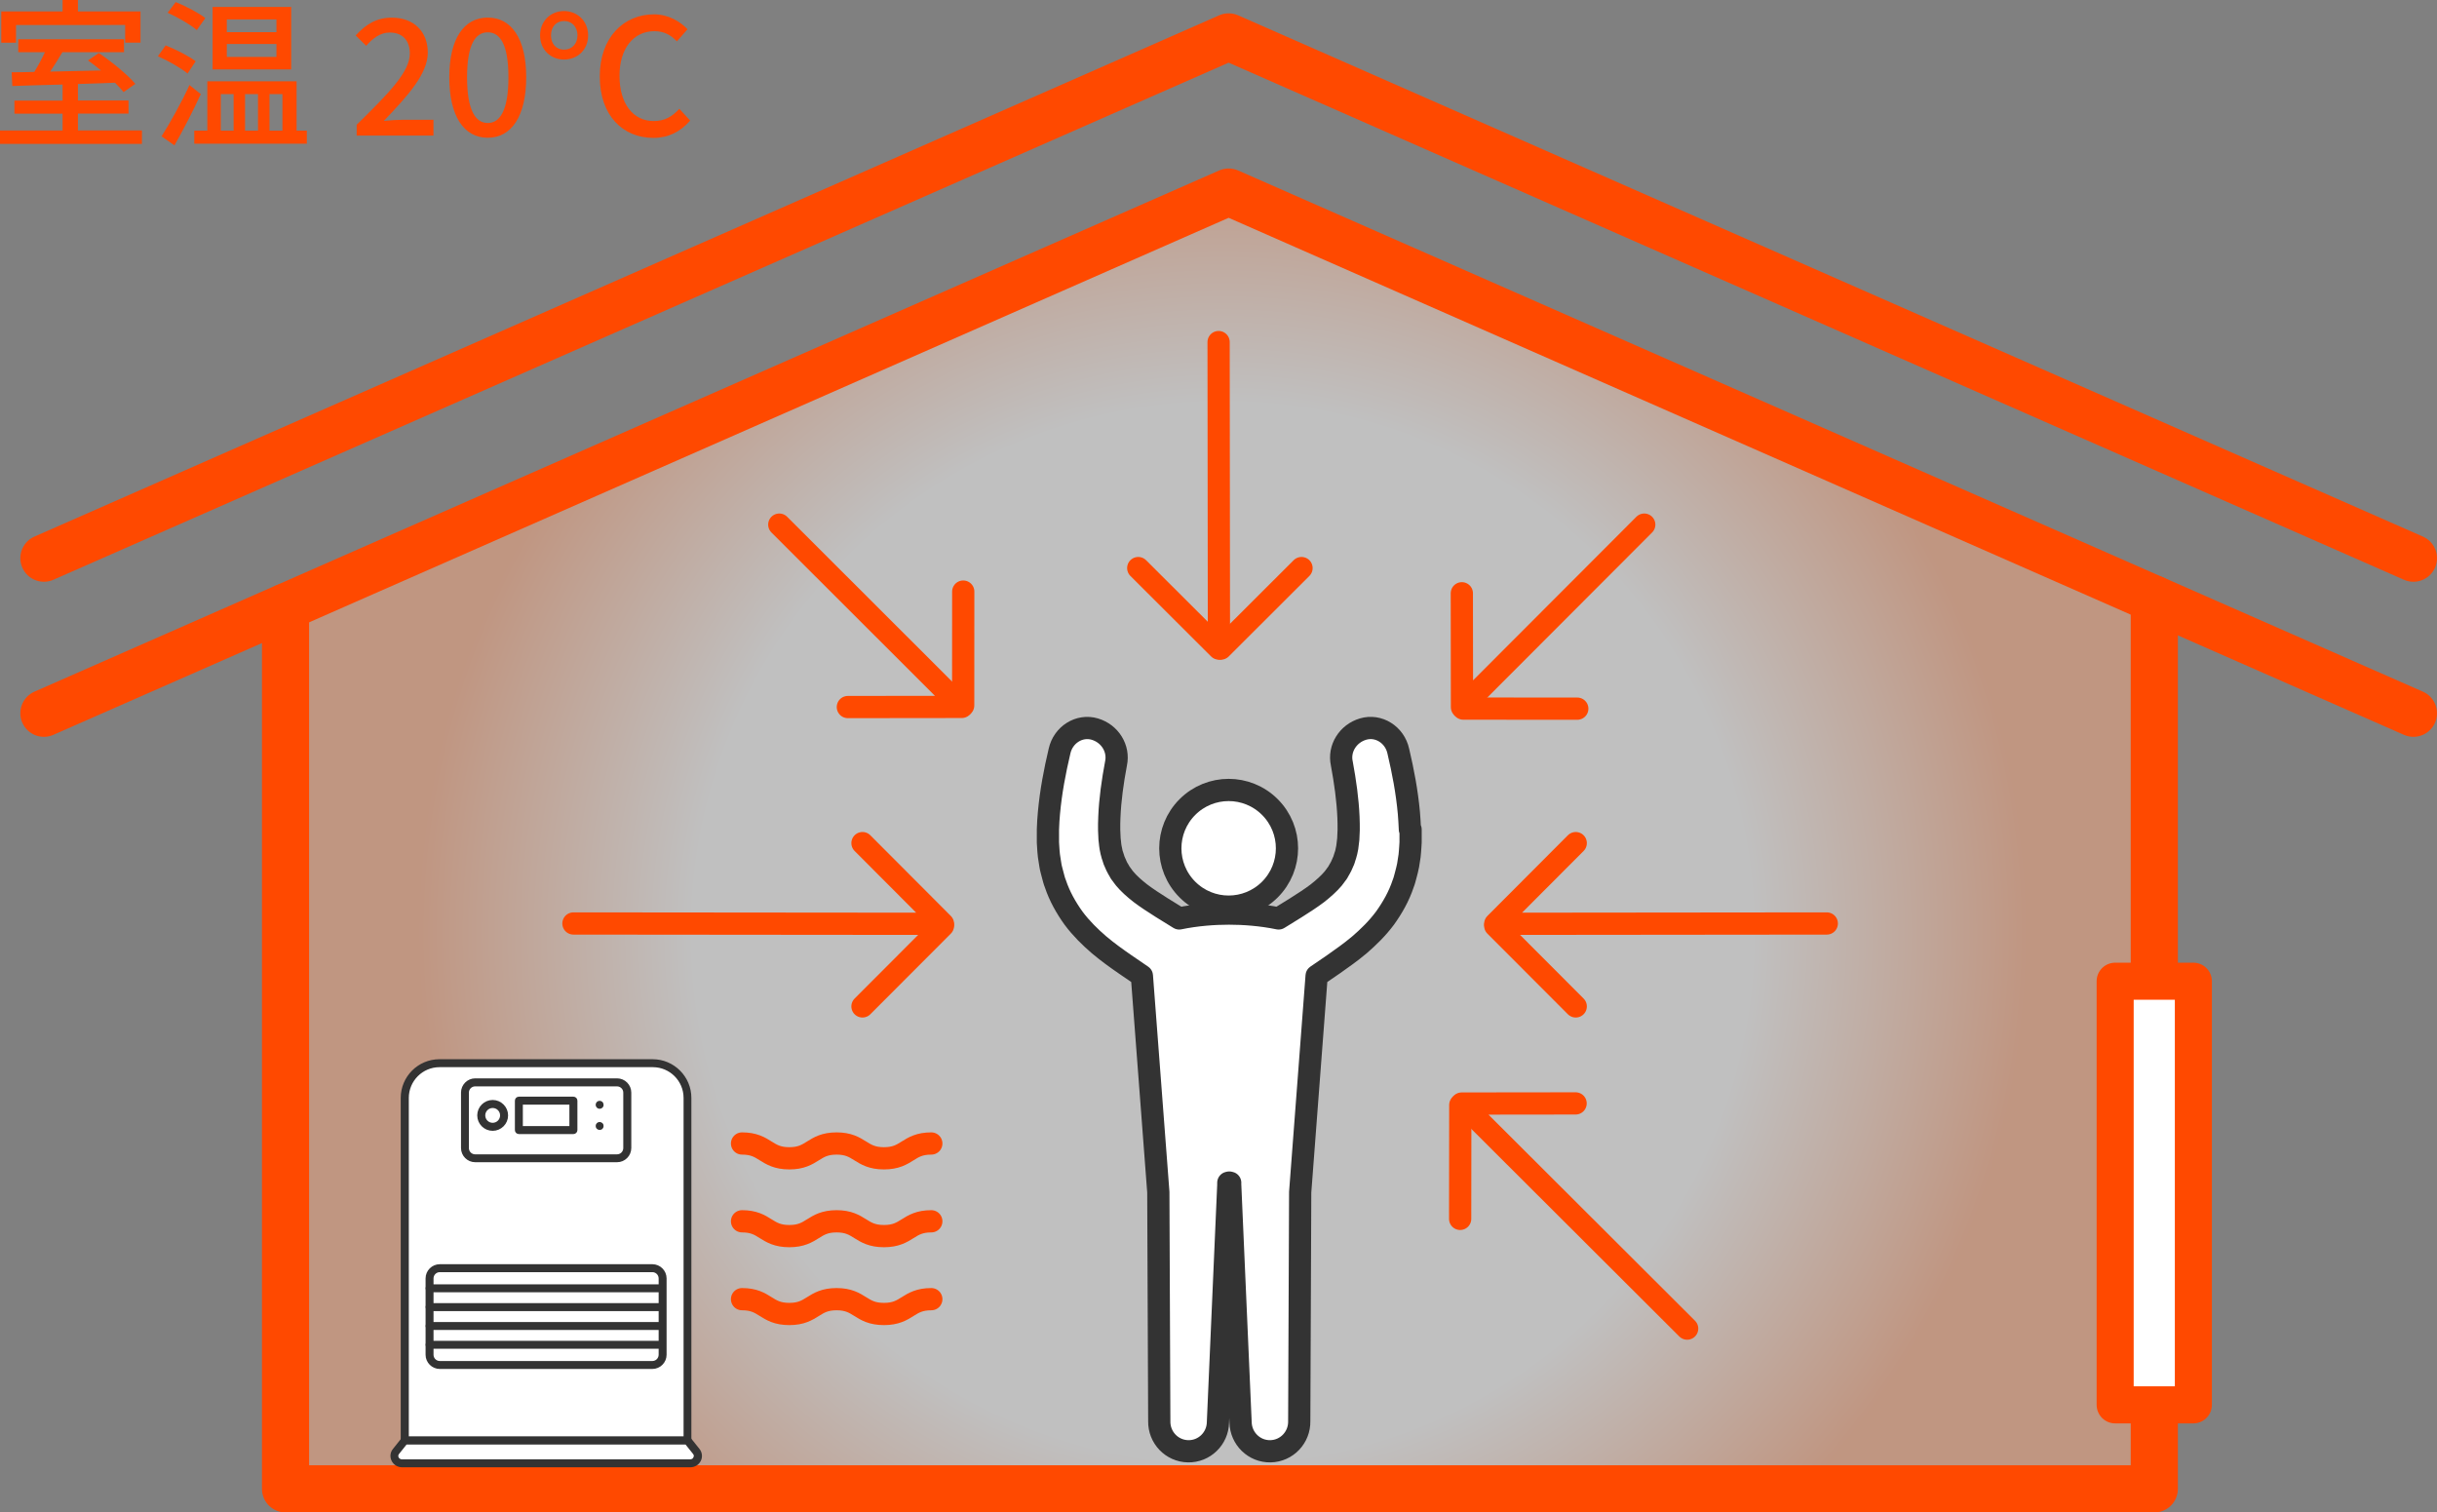 <?xml version="1.0" encoding="UTF-8"?>
<svg id="_デザイン" data-name="デザイン" xmlns="http://www.w3.org/2000/svg" width="361.79" height="224.52" xmlns:xlink="http://www.w3.org/1999/xlink" viewBox="0 0 361.79 224.52">
  <rect x="0" y="0" width="361.79" height="224.52" fill="#808080" stroke="none"/>
  <defs>
    <radialGradient id="_名称未設定グラデーション_42" data-name="名称未設定グラデーション 42" cx="181.52" cy="138.51" fx="181.52" fy="138.51" r="119.39" gradientUnits="userSpaceOnUse">
      <stop offset=".66" stop-color="#fff"/>
      <stop offset="1" stop-color="#ffab82"/>
    </radialGradient>
  </defs>
  <g>
    <g>
      <g style="opacity: .5;">
        <polygon points="319.82 88.96 319.82 221.02 42.39 221.02 42.39 90.11 182.4 28.51 319.82 88.96" style="fill: url(#_名称未設定グラデーション_42);"/>
      </g>
      <polyline points="358.29 82.86 182.4 5.48 6.52 82.86" style="fill: none; stroke: #ff4900; stroke-linecap: round; stroke-linejoin: round; stroke-width: 7px;"/>
      <polyline points="358.29 105.88 182.4 28.51 6.52 105.88" style="fill: none; stroke: #ff4900; stroke-linecap: round; stroke-linejoin: round; stroke-width: 7px;"/>
      <polyline points="319.82 88.96 319.82 221.02 42.39 221.02 42.39 90.11" style="fill: none; stroke: #ff4900; stroke-linecap: round; stroke-linejoin: round; stroke-width: 7px;"/>
    </g>
    <g>
      <polyline points="271.2 137.09 221.98 137.14 233.93 125.16" style="fill: none; stroke: #ff4900; stroke-linecap: round; stroke-linejoin: round; stroke-width: 3.3px;"/>
      <line x1="221.98" y1="137.43" x2="233.93" y2="149.4" style="fill: none; stroke: #ff4900; stroke-linecap: round; stroke-linejoin: round; stroke-width: 3.3px;"/>
    </g>
    <g>
      <polyline points="180.91 50.78 180.96 96.28 168.98 84.33" style="fill: none; stroke: #ff4900; stroke-linecap: round; stroke-linejoin: round; stroke-width: 3.3px;"/>
      <line x1="181.25" y1="96.28" x2="193.22" y2="84.33" style="fill: none; stroke: #ff4900; stroke-linecap: round; stroke-linejoin: round; stroke-width: 3.3px;"/>
    </g>
    <g>
      <polyline points="250.47 197.23 216.99 163.82 233.91 163.8" style="fill: none; stroke: #ff4900; stroke-linecap: round; stroke-linejoin: round; stroke-width: 3.3px;"/>
      <line x1="216.79" y1="164.03" x2="216.77" y2="180.94" style="fill: none; stroke: #ff4900; stroke-linecap: round; stroke-linejoin: round; stroke-width: 3.3px;"/>
    </g>
    <g>
      <polyline points="244.1 77.88 217.04 104.98 217.02 88.07" style="fill: none; stroke: #ff4900; stroke-linecap: round; stroke-linejoin: round; stroke-width: 3.3px;"/>
      <line x1="217.24" y1="105.19" x2="234.16" y2="105.2" style="fill: none; stroke: #ff4900; stroke-linecap: round; stroke-linejoin: round; stroke-width: 3.3px;"/>
    </g>
    <g>
      <polyline points="115.69 77.88 142.78 104.94 125.87 104.96" style="fill: none; stroke: #ff4900; stroke-linecap: round; stroke-linejoin: round; stroke-width: 3.3px;"/>
      <line x1="142.99" y1="104.73" x2="143" y2="87.82" style="fill: none; stroke: #ff4900; stroke-linecap: round; stroke-linejoin: round; stroke-width: 3.3px;"/>
    </g>
    <g>
      <polyline points="85.13 137.09 139.99 137.14 128.04 125.16" style="fill: none; stroke: #ff4900; stroke-linecap: round; stroke-linejoin: round; stroke-width: 3.3px;"/>
      <line x1="139.99" y1="137.43" x2="128.04" y2="149.4" style="fill: none; stroke: #ff4900; stroke-linecap: round; stroke-linejoin: round; stroke-width: 3.3px;"/>
    </g>
    <g>
      <g>
        <circle cx="182.4" cy="125.93" r="8.66" transform="translate(-35.62 165.86) rotate(-45)" style="fill: #fff;"/>
        <path d="M209.31,123.14c-.05-.82-.07-1.65-.15-2.44-.29-3.2-.87-6.21-1.57-9.18-.53-2.47-2.95-3.97-5.23-3.29-2.27.67-3.64,2.91-3.16,5.1.5,2.69.88,5.4.99,7.98.04.65.02,1.27.03,1.9l-.04.9-.02.45-.05.42c-.04.27-.06.57-.1.82l-.15.73c-.04.24-.15.48-.22.72-.08.24-.13.49-.25.7-.1.22-.2.44-.29.66-.1.22-.24.41-.35.62l-.17.31-.22.29c-.15.19-.27.39-.43.58-.63.75-1.44,1.47-2.35,2.19-.94.71-2.03,1.42-3.19,2.15-.83.51-1.69,1.04-2.57,1.59-2.62-.54-5.24-.72-7.38-.72s-4.76.18-7.38.72c-.88-.55-1.75-1.08-2.57-1.59-1.16-.73-2.25-1.44-3.19-2.15-.92-.72-1.73-1.44-2.35-2.19-.17-.19-.28-.39-.43-.58l-.22-.29-.17-.31c-.11-.21-.26-.4-.35-.62-.09-.22-.19-.44-.29-.66-.12-.21-.16-.47-.25-.7-.07-.24-.18-.48-.22-.72l-.15-.73c-.05-.25-.07-.55-.1-.82l-.05-.42-.02-.45-.04-.9c0-.63-.01-1.25.03-1.9.1-2.58.48-5.29.99-7.98.47-2.2-.89-4.43-3.16-5.1-2.28-.67-4.69.82-5.23,3.29-.7,2.97-1.28,5.98-1.57,9.18-.09.79-.11,1.62-.15,2.44-.01.42,0,.85,0,1.27v.64s.04.66.04.66c.03.45.05.88.11,1.34l.22,1.41c.07.47.22.92.33,1.38.13.46.22.91.41,1.36.61,1.83,1.58,3.56,2.7,5.11,1.15,1.54,2.46,2.81,3.77,3.94,1.32,1.11,2.61,2.03,3.87,2.9.86.59,1.7,1.16,2.5,1.71l2.44,32.11.14,33.99c-.05,2.43,1.86,4.43,4.27,4.48,2.41.05,4.4-1.88,4.44-4.3l1.54-35.24c0-.11,0-.22,0-.32l.14-.03.14.03c0,.11-.01.21,0,.32l1.54,35.24c.05,2.43,2.04,4.35,4.44,4.3,2.41-.05,4.32-2.05,4.27-4.48l.14-33.99,2.44-32.11c.8-.55,1.64-1.12,2.5-1.71,1.25-.88,2.55-1.79,3.87-2.9,1.31-1.13,2.62-2.4,3.77-3.94,1.12-1.55,2.1-3.29,2.7-5.11.19-.45.28-.91.41-1.36.11-.46.25-.91.33-1.38l.22-1.41c.06-.46.07-.89.11-1.34l.04-.66v-.64c0-.42,0-.85,0-1.27Z" style="fill: #fff;"/>
      </g>
      <g>
        <circle cx="182.4" cy="125.93" r="8.66" transform="translate(-35.62 165.86) rotate(-45)" style="fill: none; stroke: #333; stroke-linecap: round; stroke-linejoin: round; stroke-width: 3.3px;"/>
        <path d="M209.31,123.14c-.05-.82-.07-1.65-.15-2.44-.29-3.2-.87-6.21-1.57-9.18-.53-2.47-2.95-3.97-5.23-3.29-2.27.67-3.64,2.91-3.16,5.1.5,2.69.88,5.4.99,7.98.04.65.02,1.27.03,1.9l-.04.9-.02.45-.05.42c-.04.27-.06.57-.1.82l-.15.73c-.04.24-.15.48-.22.72-.08.24-.13.49-.25.7-.1.22-.2.44-.29.66-.1.22-.24.41-.35.62l-.17.31-.22.29c-.15.19-.27.39-.43.58-.63.75-1.44,1.47-2.35,2.19-.94.71-2.03,1.42-3.19,2.15-.83.51-1.69,1.04-2.57,1.59-2.62-.54-5.24-.72-7.38-.72s-4.76.18-7.38.72c-.88-.55-1.75-1.08-2.57-1.59-1.16-.73-2.25-1.44-3.19-2.15-.92-.72-1.73-1.44-2.35-2.19-.17-.19-.28-.39-.43-.58l-.22-.29-.17-.31c-.11-.21-.26-.4-.35-.62-.09-.22-.19-.44-.29-.66-.12-.21-.16-.47-.25-.7-.07-.24-.18-.48-.22-.72l-.15-.73c-.05-.25-.07-.55-.1-.82l-.05-.42-.02-.45-.04-.9c0-.63-.01-1.25.03-1.9.1-2.58.48-5.29.99-7.98.47-2.2-.89-4.43-3.16-5.1-2.28-.67-4.69.82-5.23,3.29-.7,2.97-1.28,5.98-1.57,9.18-.09.79-.11,1.62-.15,2.44-.01.42,0,.85,0,1.27v.64s.04.66.04.66c.03.45.05.88.11,1.34l.22,1.41c.07.47.22.92.33,1.38.13.46.22.91.41,1.36.61,1.83,1.58,3.56,2.7,5.11,1.15,1.54,2.46,2.81,3.77,3.94,1.32,1.11,2.61,2.03,3.87,2.9.86.59,1.7,1.16,2.5,1.71l2.44,32.11.14,33.99c-.05,2.43,1.86,4.43,4.27,4.48,2.41.05,4.4-1.88,4.44-4.3l1.54-35.24c0-.11,0-.22,0-.32l.14-.03.14.03c0,.11-.01.21,0,.32l1.54,35.24c.05,2.43,2.04,4.35,4.44,4.3,2.41-.05,4.32-2.05,4.27-4.48l.14-33.99,2.44-32.11c.8-.55,1.64-1.12,2.5-1.71,1.25-.88,2.55-1.79,3.87-2.9,1.31-1.13,2.62-2.4,3.77-3.94,1.12-1.55,2.1-3.29,2.7-5.11.19-.45.28-.91.41-1.36.11-.46.25-.91.33-1.38l.22-1.41c.06-.46.07-.89.11-1.34l.04-.66v-.64c0-.42,0-.85,0-1.27Z" style="fill: none; stroke: #333; stroke-linecap: round; stroke-linejoin: round; stroke-width: 3.3px;"/>
      </g>
    </g>
    <g>
      <g>
        <g>
          <path d="M96.91,157.83h-31.67c-2.84,0-5.15,2.31-5.15,5.15v50.86h41.97v-50.86c0-2.84-2.31-5.15-5.15-5.15Z" style="fill: #fff; stroke: #333; stroke-miterlimit: 10; stroke-width: .44px;"/>
          <path d="M96.91,157.46h-31.67c-3.05,0-5.53,2.48-5.53,5.53v50.86c0,.21.17.37.37.37h41.97c.21,0,.37-.17.37-.37v-50.86c0-3.05-2.48-5.53-5.53-5.53ZM101.69,213.47h-41.22v-50.49c0-2.63,2.14-4.78,4.78-4.78h31.67c2.63,0,4.78,2.14,4.78,4.78v50.49Z" style="fill: #333; stroke: #333; stroke-miterlimit: 10; stroke-width: .44px;"/>
        </g>
        <g>
          <path d="M102.07,213.84h-41.99l-1.3,1.63c-.57.72-.03,1.75.92,1.75h42.76c.95,0,1.49-1.03.92-1.75l-1.3-1.63Z" style="fill: #fff; stroke: #333; stroke-miterlimit: 10; stroke-width: .44px;"/>
          <path d="M102.37,213.61c-.07-.09-.18-.14-.29-.14h-41.99c-.11,0-.22.05-.29.14l-1.3,1.63c-.35.43-.41,1.01-.17,1.51.25.52.78.85,1.38.85h42.76c.6,0,1.13-.33,1.38-.85.24-.5.17-1.07-.17-1.51l-1.3-1.63ZM103.16,216.43c-.1.21-.34.43-.71.43h-42.76c-.37,0-.61-.22-.71-.43-.12-.24-.09-.5.08-.72l1.19-1.49h41.63l1.19,1.49c.17.21.2.47.08.72Z" style="fill: #333; stroke: #333; stroke-miterlimit: 10; stroke-width: .44px;"/>
        </g>
        <g>
          <rect x="63.78" y="188.26" width="34.59" height="14.37" rx="1.52" ry="1.52" style="fill: #fff; stroke: #333; stroke-miterlimit: 10; stroke-width: .44px;"/>
          <path d="M96.85,187.89h-31.56c-1.04,0-1.89.85-1.89,1.89v11.33c0,1.04.85,1.89,1.89,1.89h31.56c1.04,0,1.89-.85,1.89-1.89v-11.33c0-1.04-.85-1.89-1.89-1.89ZM98,201.11c0,.63-.51,1.15-1.15,1.15h-31.56c-.63,0-1.15-.51-1.15-1.15v-11.33c0-.63.51-1.15,1.15-1.15h31.56c.63,0,1.15.51,1.15,1.15v11.33Z" style="fill: #333; stroke: #333; stroke-miterlimit: 10; stroke-width: .44px;"/>
        </g>
        <g>
          <rect x="69.03" y="160.68" width="24.1" height="11.27" rx="1.52" ry="1.52" style="fill: #fff; stroke: #333; stroke-miterlimit: 10; stroke-width: .44px;"/>
          <path d="M91.61,160.3h-21.06c-1.04,0-1.89.85-1.89,1.89v8.23c0,1.04.85,1.89,1.89,1.89h21.06c1.04,0,1.89-.85,1.89-1.89v-8.23c0-1.04-.85-1.89-1.89-1.89ZM92.75,170.43c0,.63-.51,1.15-1.15,1.15h-21.06c-.63,0-1.15-.51-1.15-1.15v-8.23c0-.63.51-1.15,1.15-1.15h21.06c.63,0,1.15.51,1.15,1.15v8.23Z" style="fill: #333; stroke: #333; stroke-miterlimit: 10; stroke-width: .44px;"/>
        </g>
        <path d="M97.95,199.26h-34.17c-.21,0-.37.17-.37.37s.17.37.37.37h34.17c.21,0,.37-.17.37-.37s-.17-.37-.37-.37Z" style="fill: #333; stroke: #333; stroke-miterlimit: 10; stroke-width: .44px;"/>
        <path d="M97.95,196.47h-34.17c-.21,0-.37.17-.37.37s.17.37.37.37h34.17c.21,0,.37-.17.37-.37s-.17-.37-.37-.37Z" style="fill: #333; stroke: #333; stroke-miterlimit: 10; stroke-width: .44px;"/>
        <path d="M97.95,193.67h-34.17c-.21,0-.37.17-.37.37s.17.37.37.37h34.17c.21,0,.37-.17.37-.37s-.17-.37-.37-.37Z" style="fill: #333; stroke: #333; stroke-miterlimit: 10; stroke-width: .44px;"/>
        <path d="M97.95,190.88h-34.17c-.21,0-.37.17-.37.37s.17.37.37.37h34.17c.21,0,.37-.17.37-.37s-.17-.37-.37-.37Z" style="fill: #333; stroke: #333; stroke-miterlimit: 10; stroke-width: .44px;"/>
        <g>
          <rect x="77.02" y="163.39" width="8.1" height="4.37" style="fill: #fff; stroke: #333; stroke-miterlimit: 10; stroke-width: .44px;"/>
          <path d="M85.13,163.02h-8.1c-.21,0-.37.17-.37.37v4.37c0,.21.17.37.37.37h8.1c.21,0,.37-.17.37-.37v-4.37c0-.21-.17-.37-.37-.37ZM84.75,167.39h-7.35v-3.63h7.35v3.63Z" style="fill: #333; stroke: #333; stroke-miterlimit: 10; stroke-width: .44px;"/>
        </g>
        <path d="M89.16,163.66c-.13-.05-.3-.02-.4.08-.07.07-.11.16-.11.27,0,.04.01.1.03.14.02.04.04.08.08.12.04.03.07.06.12.08.04.01.1.03.14.03.1,0,.19-.04.27-.11.03-.04.06-.07.08-.12.01-.05.02-.1.02-.14,0-.1-.04-.19-.1-.27-.04-.03-.07-.06-.13-.08Z" style="fill: #333; stroke: #333; stroke-miterlimit: 10; stroke-width: .44px;"/>
        <path d="M89.29,166.89s-.07-.06-.13-.08c-.13-.06-.3-.02-.4.08-.07.07-.11.16-.11.26,0,.05.01.1.03.14.02.04.04.09.08.12.07.07.16.11.26.11.05,0,.1,0,.14-.03.05-.01.09-.04.13-.08.07-.07.1-.16.1-.26,0-.04,0-.1-.02-.14-.02-.04-.05-.09-.08-.12Z" style="fill: #333; stroke: #333; stroke-miterlimit: 10; stroke-width: .44px;"/>
        <g>
          <path d="M73.14,163.89c-.93,0-1.69.76-1.69,1.69s.76,1.69,1.69,1.69,1.69-.76,1.69-1.69-.76-1.69-1.69-1.69Z" style="fill: #fff; stroke: #333; stroke-miterlimit: 10; stroke-width: .44px;"/>
          <path d="M73.14,163.51c-1.14,0-2.07.93-2.07,2.07s.93,2.07,2.07,2.07,2.07-.93,2.07-2.07-.93-2.07-2.07-2.07ZM73.14,166.9c-.73,0-1.32-.59-1.32-1.32s.59-1.32,1.32-1.32,1.32.59,1.32,1.32-.59,1.32-1.32,1.32Z" style="fill: #333; stroke: #333; stroke-miterlimit: 10; stroke-width: .44px;"/>
        </g>
      </g>
      <path d="M110.16,169.75c3.51,0,3.51,2.2,7.02,2.2s3.51-2.2,7.02-2.2,3.51,2.2,7.03,2.2,3.51-2.2,7.03-2.2" style="fill: none; stroke: #ff4900; stroke-linecap: round; stroke-linejoin: round; stroke-width: 3.3px;"/>
      <path d="M110.16,181.3c3.51,0,3.51,2.2,7.02,2.2s3.51-2.2,7.02-2.2,3.51,2.2,7.03,2.2,3.51-2.2,7.03-2.2" style="fill: none; stroke: #ff4900; stroke-linecap: round; stroke-linejoin: round; stroke-width: 3.3px;"/>
      <path d="M110.16,192.86c3.51,0,3.51,2.2,7.02,2.2s3.51-2.2,7.02-2.2,3.51,2.2,7.03,2.2,3.51-2.2,7.03-2.2" style="fill: none; stroke: #ff4900; stroke-linecap: round; stroke-linejoin: round; stroke-width: 3.3px;"/>
    </g>
    <g>
      <path d="M21.07,19.37v1.99H0v-1.99h9.29v-2.5H2.14v-1.94h7.15v-2.38c-2.81.07-5.42.14-7.46.22l-.1-2.04c.98,0,2.14-.02,3.36-.05.55-.89,1.13-1.97,1.58-2.93h-3.96v-1.92h15.7v1.92h-9.15c-.58.96-1.2,1.99-1.82,2.88,2.38-.05,4.97-.12,7.56-.17-.65-.53-1.32-1.06-1.94-1.49l1.61-1.1c1.92,1.3,4.3,3.24,5.42,4.58l-1.75,1.22c-.31-.41-.77-.89-1.27-1.39-1.82.07-3.7.12-5.5.19v2.45h7.51v1.94h-7.51v2.5h9.5ZM2.38,6.34H.19V1.7h9.1V0h2.28v1.7h9.29v4.63h-2.28v-2.62H2.38v2.62Z" style="fill: #ff4900;"/>
      <path d="M27.86,10.92c-.96-.79-2.88-1.9-4.42-2.57l1.15-1.61c1.49.58,3.48,1.61,4.46,2.35l-1.2,1.82ZM29.81,13.97c-1.15,2.5-2.62,5.35-3.91,7.61l-1.92-1.34c1.18-1.85,2.9-4.9,4.15-7.61l1.68,1.34ZM29.21,4.46c-.91-.79-2.83-1.9-4.32-2.57l1.2-1.58c1.46.58,3.43,1.61,4.39,2.38l-1.27,1.78ZM45.55,19.39v1.94h-16.71v-1.94h1.94v-7.32h13.25v7.32h1.51ZM43.23,10.3h-11.67V1.03h11.67v9.26ZM32.78,19.39h1.9v-5.42h-1.9v5.42ZM41.04,2.88h-7.37v1.9h7.37v-1.9ZM41.04,6.53h-7.37v1.92h7.37v-1.92ZM36.38,13.97v5.42h1.92v-5.42h-1.92ZM40.01,13.97v5.42h1.92v-5.42h-1.92Z" style="fill: #ff4900;"/>
      <path d="M52.94,18.53c4.92-4.82,7.9-7.9,7.9-10.58,0-1.87-1.01-3.12-3-3.12-1.39,0-2.54.89-3.48,1.97l-1.56-1.54c1.51-1.63,3.07-2.64,5.38-2.64,3.24,0,5.33,2.06,5.33,5.18s-2.86,6.31-6.53,10.15c.89-.1,2.02-.17,2.88-.17h4.49v2.35h-11.4v-1.61Z" style="fill: #ff4900;"/>
      <path d="M66.7,11.47c0-5.78,2.21-8.86,5.71-8.86s5.71,3.1,5.71,8.86-2.18,8.98-5.71,8.98-5.71-3.19-5.71-8.98ZM75.48,11.47c0-4.94-1.27-6.67-3.07-6.67s-3.07,1.73-3.07,6.67,1.27,6.79,3.07,6.79,3.07-1.85,3.07-6.79Z" style="fill: #ff4900;"/>
      <path d="M80.18,5.26c0-2.18,1.61-3.62,3.55-3.62s3.58,1.44,3.58,3.62-1.63,3.58-3.58,3.58-3.55-1.44-3.55-3.58ZM85.73,5.26c0-1.27-.82-2.14-1.99-2.14s-1.94.86-1.94,2.14.79,2.11,1.94,2.11,1.99-.86,1.99-2.11ZM89.04,11.35c0-5.78,3.53-9.22,8.06-9.22,2.14,0,3.89,1.08,4.97,2.21l-1.58,1.8c-.91-.96-1.94-1.51-3.34-1.51-3.07,0-5.18,2.52-5.18,6.62s1.97,6.72,5.09,6.72c1.61,0,2.76-.67,3.79-1.82l1.61,1.75c-1.44,1.66-3.24,2.57-5.45,2.57-4.54,0-7.97-3.31-7.97-9.12Z" style="fill: #ff4900;"/>
    </g>
  </g>
  <rect x="314.01" y="145.66" width="11.61" height="62.89" style="fill: #fff; stroke: #ff4900; stroke-linecap: round; stroke-linejoin: round; stroke-width: 5.5px;"/>
</svg>